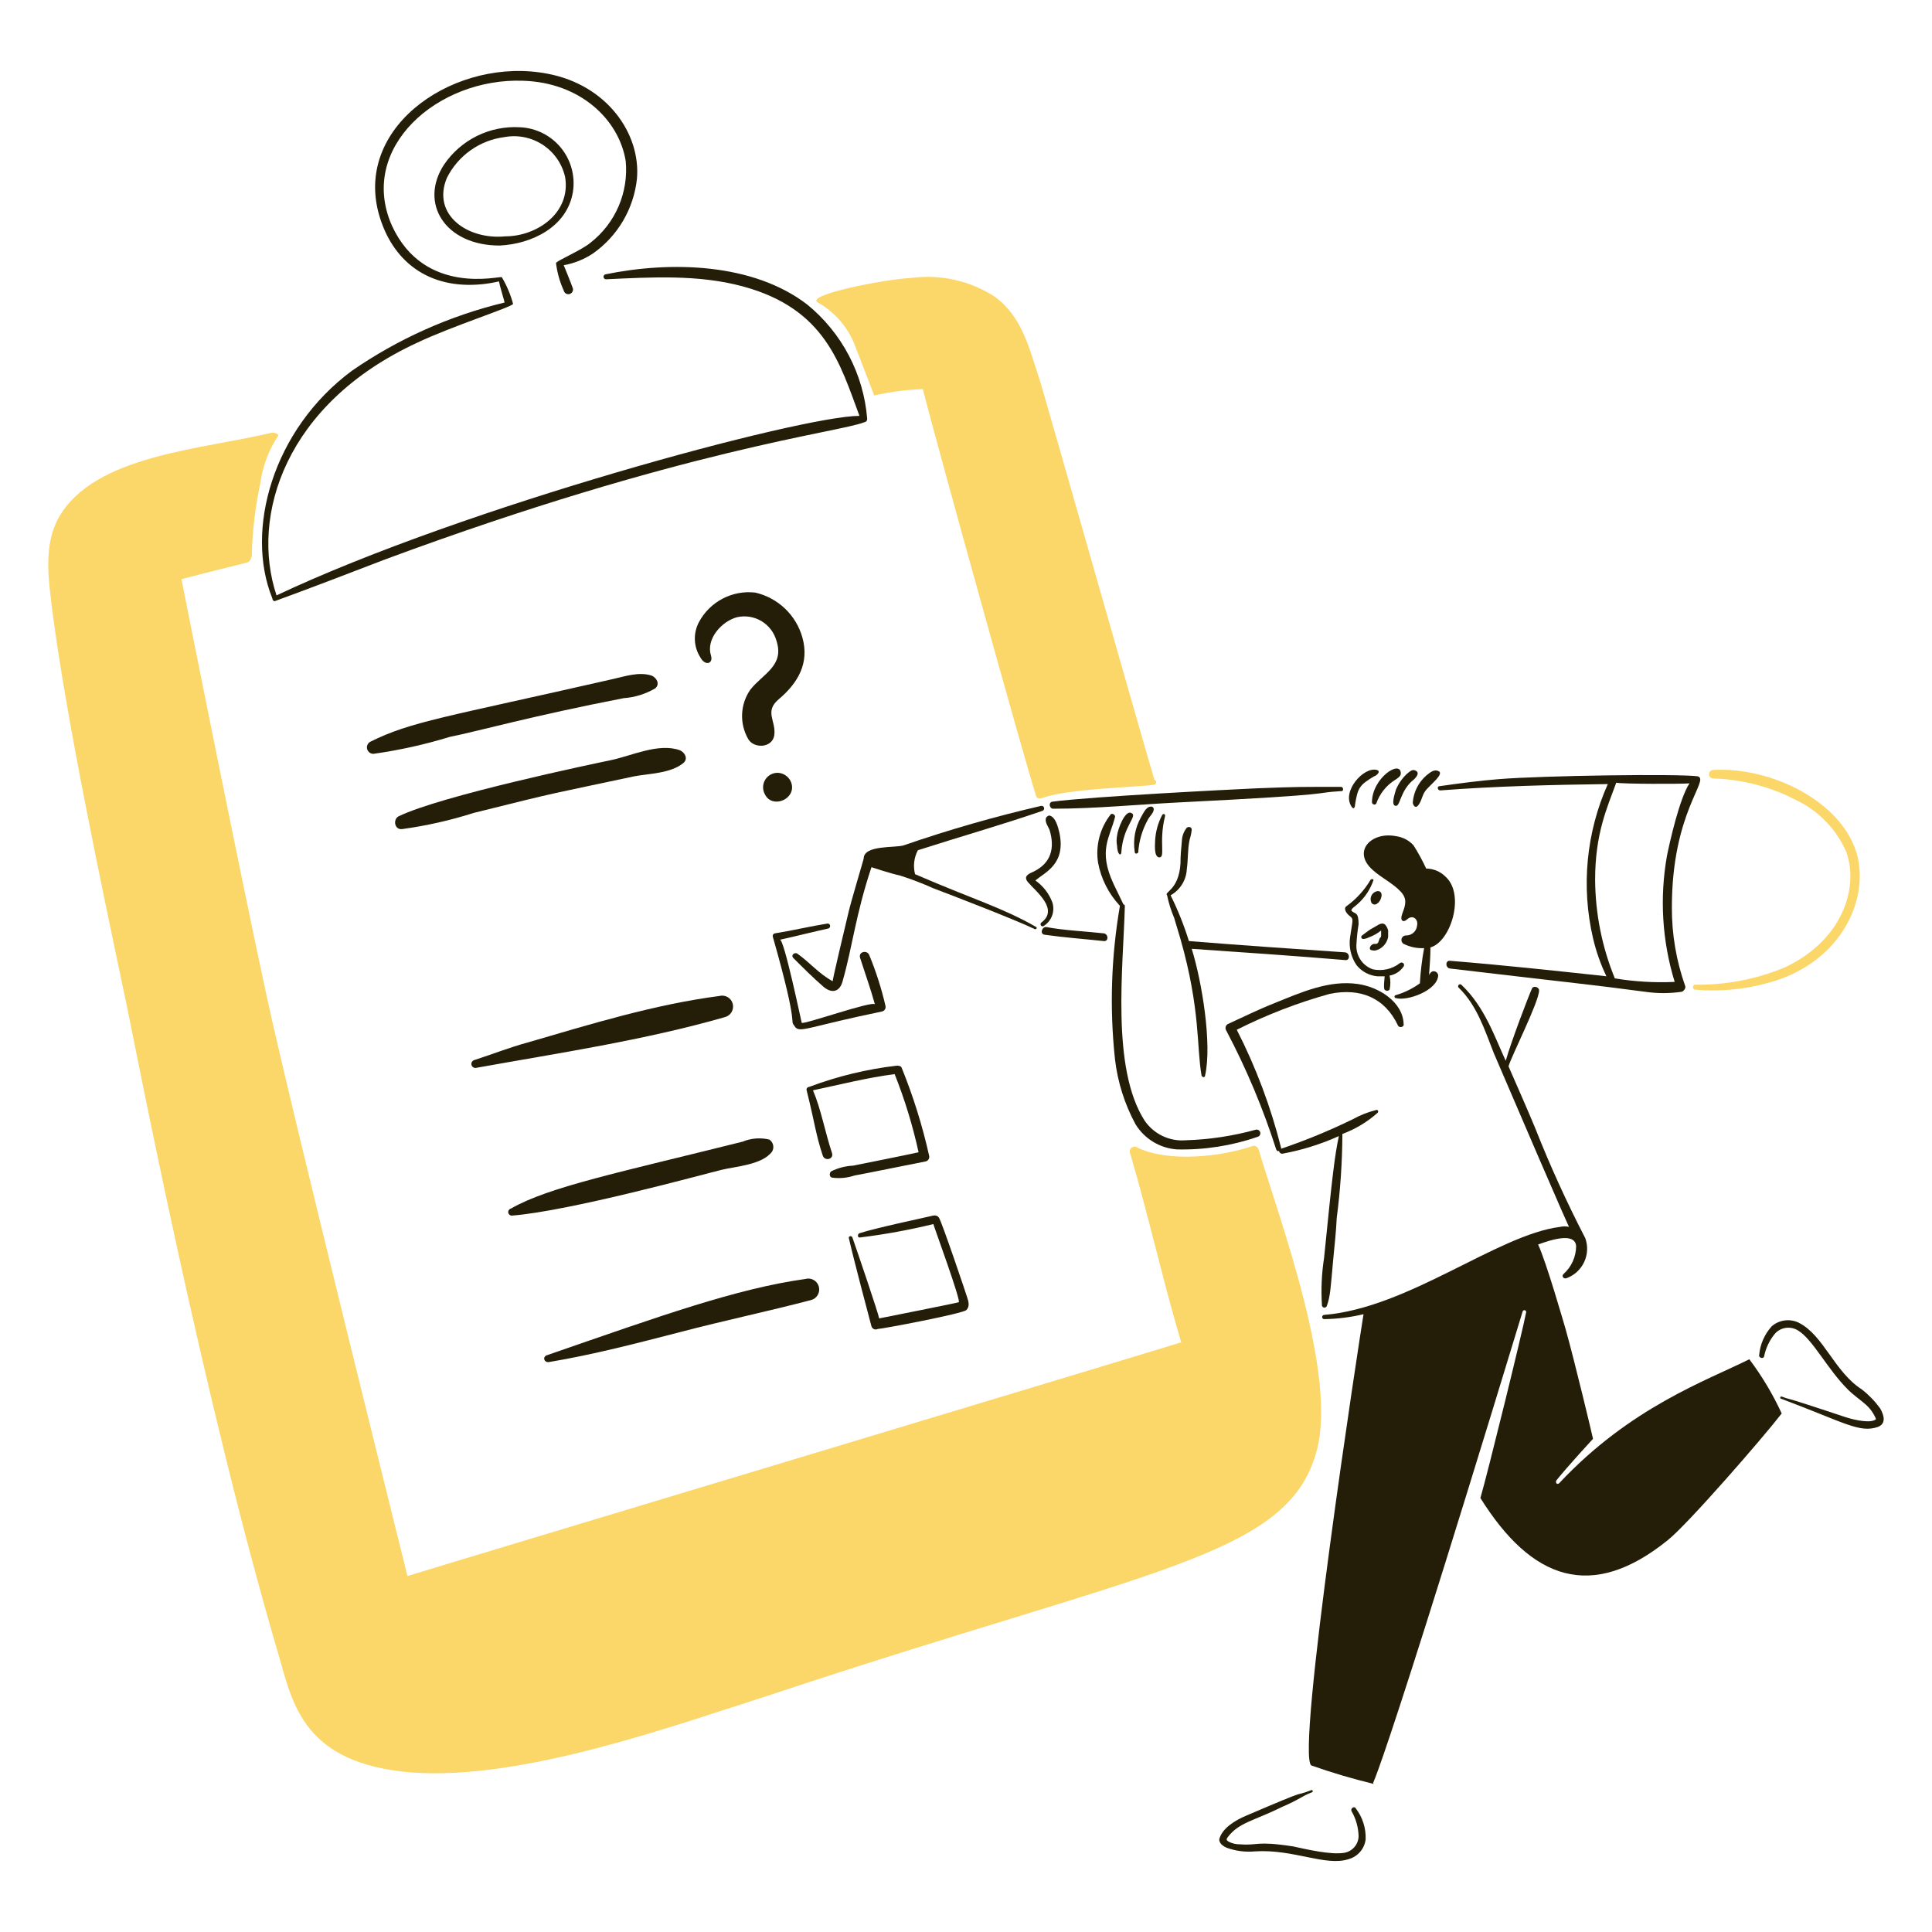 <svg width="400" height="400" viewBox="0 0 400 400" fill="none" xmlns="http://www.w3.org/2000/svg">
<path d="M230.848 219.326C231.397 224.019 232.831 228.566 235.074 232.726C235.982 234.225 237.238 235.484 238.734 236.397C240.231 237.31 241.925 237.85 243.674 237.972C249.373 238.104 255.05 237.216 260.436 235.35C260.62 235.284 260.771 235.15 260.859 234.976C260.947 234.802 260.965 234.601 260.909 234.414C260.853 234.227 260.728 234.069 260.559 233.972C260.389 233.875 260.19 233.846 260 233.892C255.293 235.188 250.449 235.922 245.57 236.078C243.903 236.225 242.227 235.924 240.715 235.206C239.203 234.488 237.91 233.38 236.97 231.996C230.002 221.104 232.57 200.238 232.888 187.54C232.883 187.464 232.85 187.393 232.797 187.339C232.743 187.285 232.672 187.253 232.596 187.248C231.868 185.792 231.284 184.48 230.556 183.022C227.3 176.034 229.782 173.45 230.848 169.174C230.994 168.738 230.266 168.3 229.974 168.592C228.866 169.996 228.061 171.615 227.609 173.345C227.158 175.076 227.069 176.881 227.35 178.648C227.976 181.982 229.544 185.068 231.868 187.54C230.054 198.036 229.71 208.735 230.848 219.326Z" fill="#241E09"/>
<path d="M275.304 205.77C281.678 204.468 286.746 206.598 289.442 212.328C289.734 212.912 290.756 212.62 290.608 212.038C290.464 207.374 285.362 204.312 281.134 203.73C275.158 202.854 269.334 205.478 263.934 207.664C260.58 208.976 257.374 210.58 254.168 212.038C254.063 212.105 253.972 212.192 253.9 212.294C253.828 212.396 253.777 212.512 253.75 212.633C253.723 212.755 253.72 212.881 253.742 213.004C253.763 213.127 253.809 213.245 253.876 213.35C258.043 221.241 261.505 229.483 264.224 237.982C264.37 238.274 264.518 238.42 264.808 238.274C264.829 238.447 264.917 238.605 265.053 238.714C265.189 238.823 265.362 238.875 265.536 238.858C269.557 238.12 273.473 236.896 277.198 235.214C276.36 239.186 275.89 242.882 274.136 260.43C273.628 263.708 273.481 267.032 273.698 270.342C273.73 270.453 273.797 270.55 273.889 270.619C273.982 270.689 274.094 270.726 274.209 270.726C274.324 270.726 274.436 270.689 274.529 270.619C274.621 270.55 274.688 270.453 274.72 270.342C275.436 268.37 275.496 266.612 276.032 260.72C276.322 257.806 276.614 255.036 276.76 252.12C277.511 246.368 277.9 240.575 277.926 234.774C280.606 233.782 283.077 232.299 285.214 230.402C285.506 230.11 285.214 229.672 284.924 229.818C283.243 230.233 281.625 230.87 280.112 231.712C275.291 234.064 270.325 236.109 265.246 237.834V237.688C263.121 229.205 260.04 220.99 256.062 213.202C262.219 210.104 268.663 207.615 275.304 205.77Z" fill="#241E09"/>
<path d="M310.286 161.314C306.21 161.644 302.124 162.188 298.044 162.77C297.46 162.77 297.604 163.646 298.19 163.646C309.704 162.77 321.366 162.48 332.878 162.334C328.411 172.357 327.337 183.565 329.82 194.254C330.455 196.97 331.384 199.61 332.588 202.126C321.802 200.96 311.014 199.794 300.23 198.926C299.21 198.78 299.206 200.408 300.23 200.526C327.092 203.702 328.774 203.76 340.604 205.336C343.117 205.701 345.67 205.701 348.184 205.336C348.62 205.19 349.06 204.608 348.912 204.17C347.052 198.93 346.115 193.407 346.144 187.846C346.144 168.186 353.998 161.552 351.544 160.734C347.626 160.172 319.442 160.57 310.286 161.314ZM349.788 162.188C347.748 165.248 345.706 174.286 345.124 177.202C343.582 185.903 344.13 194.845 346.724 203.292C342.58 203.486 338.427 203.242 334.334 202.564C331.684 196.087 330.299 189.162 330.254 182.164C330.254 172.55 332.73 167.27 334.628 162.05C335.94 162.334 348.038 162.334 349.788 162.188Z" fill="#241E09"/>
<path d="M277.638 162.916C269.262 162.916 269.018 162.872 260.292 163.208C254.564 163.468 226.34 164.886 217.876 165.978C217 166.124 217.292 167.436 218.022 167.436C226.768 167.436 235.512 166.56 244.258 166.124C278.6 164.406 270.984 164.206 277.638 163.792C278.218 163.938 278.218 162.916 277.638 162.916Z" fill="#241E09"/>
<path d="M372.382 273.838C371.486 273.412 370.486 273.254 369.503 273.384C368.52 273.513 367.595 273.925 366.84 274.568C365.333 276.218 364.412 278.318 364.218 280.544C364.072 281.126 365.094 281.418 365.238 280.836C365.591 279.059 366.394 277.402 367.57 276.024C368.165 275.411 368.952 275.019 369.8 274.913C370.648 274.808 371.507 274.995 372.234 275.444C375.338 277.304 378.248 283.36 382.584 287.686C383.75 288.854 385.06 289.728 386.228 290.748C387.186 291.583 387.935 292.631 388.414 293.808C387.478 294.744 384.092 294.068 382 293.372C367.096 288.404 371.214 290.02 368.882 289.144C368.59 288.998 368.446 289.582 368.738 289.582C381.884 294.512 385.018 296.782 388.852 295.412C390.6 294.684 390.016 292.934 389.288 291.622C388.215 290.14 386.94 288.815 385.5 287.686C379.732 283.984 377.6 276.452 372.382 273.838Z" fill="#241E09"/>
<path d="M265.4 374.122C269.216 372.482 269.504 371.872 271.668 371.06C271.96 370.916 271.668 370.478 271.522 370.624C266.906 372.35 272.626 369.66 258.112 375.87C255.846 376.814 253.02 378.458 252.428 380.828C252.428 381.7 253.302 382.284 254.028 382.576C255.894 383.247 257.885 383.496 259.858 383.306C267.81 382.804 274.506 386.49 279.244 384.906C280.164 384.646 280.987 384.121 281.609 383.395C282.232 382.669 282.626 381.775 282.742 380.826C282.829 378.515 282.108 376.246 280.702 374.41C280.41 373.828 279.536 374.41 279.828 374.994C280.749 376.592 281.25 378.396 281.284 380.24C281.246 381.045 280.938 381.815 280.409 382.423C279.881 383.032 279.162 383.444 278.37 383.594C275.604 384.096 270.432 382.86 267.73 382.282C260.006 381.082 260.424 382.144 256.798 381.846C255.934 381.878 255.078 381.676 254.32 381.262C253.882 380.97 253.882 380.826 254.174 380.388C256.48 377.3 259.692 376.968 265.4 374.122Z" fill="#241E09"/>
<path d="M56.374 123.854C56.374 124.146 56.666 124.582 56.958 124.436C64.536 121.668 72.116 118.752 79.696 115.836C141.508 92.944 173.6 89.558 178.958 87.414C179.131 87.393 179.289 87.305 179.398 87.168C179.507 87.031 179.558 86.858 179.54 86.684C179.172 82.117 177.884 77.671 175.756 73.614C173.627 69.556 170.701 65.971 167.152 63.072C155.952 54.438 138.908 54.016 125.318 56.804C125.2 56.841 125.099 56.919 125.033 57.024C124.967 57.129 124.94 57.254 124.957 57.376C124.975 57.499 125.036 57.611 125.128 57.693C125.221 57.775 125.34 57.822 125.464 57.824C134.792 57.388 144.558 56.804 153.742 59.282C170.958 63.918 173.942 75.434 177.942 86.102C165.942 86.102 96.05 104.93 57.252 123.27C51.766 106.81 59.078 83.554 86.404 70.942C93.48 67.574 105.888 63.606 106.228 62.926C105.71 60.981 104.925 59.118 103.896 57.388C103.564 57.054 87.922 61.404 81.158 46.746C73.986 30.618 90.624 16.08 108.264 16.72C120.104 17.058 128.158 24.738 129.546 33.338C129.85 36.542 129.342 39.77 128.068 42.726C126.795 45.681 124.796 48.268 122.258 50.246C120.362 51.846 115.116 54.034 115.116 54.472C115.358 56.437 115.897 58.354 116.716 60.156C116.774 60.407 116.929 60.626 117.148 60.763C117.366 60.899 117.631 60.944 117.882 60.886C118.133 60.828 118.352 60.673 118.488 60.454C118.625 60.236 118.67 59.971 118.612 59.72C118.32 58.844 117.012 55.638 116.716 54.91C118.907 54.52 120.992 53.676 122.838 52.432C125.355 50.646 127.463 48.345 129.022 45.681C130.58 43.017 131.553 40.051 131.876 36.982C132.676 27.714 125.708 17.598 113.364 15.262C94.738 11.662 73.456 25.662 78.382 44.124C81.088 54.046 88.676 59.958 99.808 58.844C100.985 58.722 102.153 58.528 103.306 58.262C103.452 59.136 104.472 62.488 104.472 62.634C93.148 65.357 82.424 70.151 72.844 76.774C56.456 88.932 50.672 109.766 56.374 123.854Z" fill="#241E09"/>
<path d="M118.614 39.75C118.869 38.138 118.781 36.49 118.355 34.914C117.93 33.338 117.176 31.87 116.145 30.605C115.113 29.34 113.826 28.308 112.367 27.574C110.909 26.841 109.313 26.424 107.682 26.35C104.613 26.161 101.548 26.774 98.788 28.128C96.028 29.483 93.668 31.533 91.94 34.076C86.724 42.038 92.114 50.838 103.454 50.838C110.214 50.506 117.438 46.92 118.614 39.75ZM92.522 36.834C93.665 34.55 95.353 32.584 97.438 31.109C99.523 29.634 101.94 28.697 104.474 28.38C107.233 27.874 110.08 28.458 112.418 30.007C114.755 31.557 116.401 33.952 117.01 36.69C118.21 44.148 111.1 48.932 104.62 48.932C96.854 49.71 89.336 44.484 92.522 36.834Z" fill="#241E09"/>
<path d="M169.338 62.634C172.899 64.641 175.636 67.842 177.064 71.672C177.5 72.838 180.998 81.872 180.998 81.872C184.303 81.124 187.67 80.686 191.056 80.562C193.826 91.492 212.482 158.688 214.524 164.81C214.668 165.248 215.106 165.392 215.69 165.248C221.374 163.206 234.784 163.06 238.864 162.478C238.988 162.476 239.107 162.429 239.2 162.347C239.292 162.265 239.353 162.153 239.371 162.03C239.388 161.908 239.361 161.783 239.295 161.678C239.229 161.573 239.128 161.495 239.01 161.458C236.678 153.732 216.41 82.31 215.252 78.658C213.078 72.138 211.652 65.458 205.778 61.312C200.754 58.121 194.775 56.781 188.87 57.524C182.894 57.824 166.532 61.094 169.338 62.634Z" fill="#FBD668"/>
<path d="M368.882 292.642C367.052 288.673 364.805 284.911 362.178 281.418C353.28 285.868 337.578 291.33 322.822 307.072C322.384 307.51 321.948 306.926 322.24 306.49C324.572 303.574 329.818 297.89 329.818 297.89C329.672 297.16 326.028 281.856 324.134 275.152C323.696 273.694 320.198 261.45 318.45 257.66C321.134 256.684 326.034 255.092 326.32 257.952C326.319 259.054 326.085 260.143 325.633 261.148C325.18 262.153 324.52 263.051 323.696 263.782C323.26 264.22 323.696 264.802 324.28 264.656C325.085 264.37 325.825 263.928 326.459 263.356C327.093 262.783 327.607 262.091 327.973 261.319C328.338 260.547 328.548 259.711 328.59 258.858C328.631 258.005 328.504 257.152 328.216 256.348C324.383 248.949 320.928 241.36 317.866 233.61C316.118 229.382 314.222 225.156 312.328 220.784C312.792 218.922 318.654 207.396 318.654 205.058C318.654 204.33 317.488 204.038 317.196 204.622C316.468 206.222 312.91 215.536 311.744 219.622C309.48 214.768 307.44 208.502 302.562 203.88C302.483 203.814 302.382 203.78 302.278 203.784C302.175 203.789 302.078 203.832 302.005 203.905C301.931 203.978 301.888 204.075 301.883 204.178C301.878 204.281 301.912 204.382 301.978 204.462C305.768 208.106 307.378 213.208 309.266 218.018C325.706 256.376 324.838 253.958 324.866 254.018C324.243 253.872 323.595 253.872 322.972 254.018C310.102 255.618 291.594 270.818 274.142 272.238C274.031 272.245 273.927 272.295 273.852 272.376C273.776 272.457 273.734 272.564 273.734 272.675C273.734 272.786 273.776 272.893 273.852 272.974C273.927 273.055 274.031 273.104 274.142 273.112C276.892 273.07 279.628 272.728 282.304 272.092C281.544 276.658 268.146 363.838 271.518 365.524C275.726 367.011 280.007 368.279 284.346 369.324C284.346 366.63 279.652 388.476 315.246 271.524C315.273 271.435 315.332 271.359 315.412 271.312C315.491 271.264 315.586 271.248 315.677 271.266C315.768 271.284 315.849 271.336 315.905 271.41C315.96 271.485 315.985 271.578 315.976 271.67C315.246 275.604 307.958 305.194 306.502 310.15C317.086 327.086 329.476 331.634 345.272 318.894C349.35 315.672 364.946 297.744 368.882 292.642Z" fill="#241E09"/>
<path d="M232.16 176.472C232.506 170.936 235.706 168.912 234.2 168.31C232.95 167.684 231.44 171.582 231.284 172.974C231.14 173.695 231.14 174.438 231.284 175.16C231.284 175.598 231.432 176.76 231.868 176.91C232.012 176.91 232.16 176.764 232.16 176.472Z" fill="#241E09"/>
<path d="M235.658 176.472C235.821 174.066 236.518 171.726 237.698 169.622C237.992 169.038 238.864 168.31 238.864 167.58C238.872 167.502 238.862 167.423 238.836 167.348C238.809 167.274 238.766 167.207 238.711 167.151C238.655 167.096 238.588 167.053 238.514 167.026C238.439 167 238.36 166.99 238.282 166.998C237.262 166.998 236.682 168.456 236.24 169.184C235.015 171.351 234.553 173.866 234.928 176.326C234.928 176.91 235.512 176.764 235.658 176.472Z" fill="#241E09"/>
<path d="M240.614 168.748C239.757 170.374 239.26 172.165 239.156 174C239.156 174.73 238.864 177.2 239.886 177.498C241.438 177.758 239.846 174.448 241.196 169.044C241.342 168.6 240.906 168.31 240.614 168.748Z" fill="#241E09"/>
<path d="M285.07 159.418C282.382 158.65 277.716 163.838 279.824 166.998C280.26 167.726 280.552 167.144 280.552 166.56C281.13 163.098 281.43 162.56 284.488 160.73C284.778 160.73 286.09 159.71 285.07 159.418Z" fill="#241E09"/>
<path d="M284.05 166.124C284.061 166.22 284.1 166.311 284.161 166.386C284.222 166.461 284.303 166.517 284.395 166.547C284.486 166.578 284.585 166.582 284.679 166.558C284.773 166.534 284.858 166.484 284.924 166.414C285.623 164.357 287.013 162.606 288.858 161.458C289.298 161.168 290.026 160.73 290.026 160.148C290.026 157.168 284.05 161.082 284.05 166.124Z" fill="#241E09"/>
<path d="M291.2 160.294C290.262 161.202 289.518 162.29 289.014 163.494C288.866 164.078 287.848 166.846 289.014 166.846C289.972 166.846 289.864 163.594 292.814 161.308C293.25 160.87 293.978 159.996 293.106 159.558C292.358 159.128 291.774 159.856 291.2 160.294Z" fill="#241E09"/>
<path d="M297.6 159.564C296.728 159.272 295.854 160.146 295.27 160.584C293.665 162.003 292.672 163.989 292.5 166.124C292.5 166.56 292.938 167.434 293.52 166.852C294.248 166.124 294.396 164.812 294.978 163.936C295.748 162.66 299.52 160.042 297.6 159.564Z" fill="#241E09"/>
<path d="M279.386 189.6C280.336 190.336 280.044 190.356 279.532 193.974C279.213 196.013 279.681 198.097 280.842 199.804C281.373 200.471 282.035 201.023 282.787 201.424C283.54 201.825 284.366 202.067 285.216 202.136H286.674C286.674 202.428 286.384 204.614 286.674 204.906C286.74 204.975 286.819 205.03 286.907 205.067C286.994 205.105 287.089 205.124 287.184 205.124C287.279 205.124 287.374 205.105 287.461 205.067C287.549 205.03 287.628 204.975 287.694 204.906C287.913 203.946 287.913 202.95 287.694 201.99C288.281 201.883 288.841 201.661 289.342 201.335C289.842 201.01 290.272 200.588 290.608 200.094C290.677 199.993 290.708 199.872 290.697 199.75C290.685 199.629 290.632 199.515 290.545 199.429C290.459 199.343 290.345 199.289 290.224 199.278C290.103 199.266 289.981 199.297 289.88 199.366C289.09 199.994 288.17 200.438 287.186 200.665C286.203 200.892 285.181 200.896 284.196 200.678C283.136 200.297 282.232 199.575 281.625 198.626C281.018 197.676 280.743 196.552 280.842 195.43C280.915 194.063 281.062 192.701 281.282 191.35C281.282 188.696 280.54 189.3 279.824 188.58C279.614 188.164 280.688 187.58 281.134 187.122C282.587 185.812 283.688 184.158 284.334 182.312C284.478 182.02 284.042 181.876 283.75 182.166C282.457 184.351 280.719 186.238 278.648 187.706C278.22 188.132 278.648 189.018 279.386 189.6Z" fill="#241E09"/>
<path d="M299.354 181.574C298.824 181.027 298.19 180.59 297.49 180.289C296.789 179.989 296.036 179.831 295.274 179.824C294.508 178.164 293.631 176.557 292.65 175.014C291.699 173.969 290.407 173.298 289.006 173.12C283.966 172.12 279.838 176.242 284.206 180.12C285.954 181.72 288.432 182.89 290.036 184.638C291.348 186.096 291.056 187.262 290.326 189.158C289.746 190.758 290.618 191.052 291.348 190.324C292.514 189.304 293.68 190.324 293.39 191.636C293.335 192.21 293.063 192.741 292.629 193.12C292.195 193.5 291.632 193.699 291.056 193.676C290.853 193.683 290.658 193.757 290.5 193.885C290.342 194.013 290.229 194.188 290.18 194.386C290.131 194.583 290.147 194.791 290.226 194.978C290.305 195.165 290.442 195.322 290.618 195.424C291.928 196.075 293.385 196.377 294.846 196.3C294.402 198.709 294.109 201.143 293.97 203.588C292.427 204.704 290.701 205.542 288.87 206.066C288.811 206.1 288.765 206.152 288.739 206.215C288.712 206.277 288.707 206.346 288.723 206.412C288.74 206.478 288.777 206.537 288.83 206.579C288.883 206.622 288.948 206.646 289.016 206.648C291.354 207.316 297.566 205.086 297.762 201.984C297.755 201.778 297.68 201.58 297.548 201.422C297.416 201.263 297.235 201.154 297.034 201.11C296.448 200.964 296.158 201.402 295.868 201.838C296.012 199.944 296.158 198.048 296.158 196.154C300.354 194.982 303.354 185.306 299.354 181.574Z" fill="#241E09"/>
<path d="M246.152 194.838C245.143 191.584 243.875 188.416 242.362 185.364C243.332 184.821 244.148 184.04 244.734 183.096C245.321 182.152 245.659 181.074 245.716 179.964C246.006 177.924 245.86 175.884 246.3 173.842C246.514 173.179 246.66 172.495 246.736 171.802C246.736 171.218 246.152 171.074 245.716 171.364C245.081 172.151 244.722 173.124 244.694 174.134C244.55 175.592 244.404 177.194 244.404 178.798C244.058 184.334 240.934 184.656 241.634 185.358C241.965 186.957 242.454 188.519 243.092 190.022L244.4 194.4C248.588 209.062 247.724 216.914 248.772 222.678C248.918 223.116 249.5 223.116 249.5 222.678C250.982 216.164 248.836 203.176 246.732 196.442C257.372 197.17 268.012 197.898 278.506 198.774C279.528 198.92 279.528 197.316 278.506 197.174C267.724 196.442 256.938 195.712 246.152 194.838Z" fill="#241E09"/>
<path d="M216.272 193.526C220.354 194.11 224.436 194.4 228.516 194.838C229.538 194.984 229.538 193.38 228.516 193.238C224.58 192.802 220.498 192.656 216.564 191.926C215.69 191.922 215.252 193.38 216.272 193.526Z" fill="#241E09"/>
<path d="M354.6 161.168C360.65 161.336 366.581 162.881 371.944 165.686C376.582 167.915 380.259 171.746 382.294 176.472C385 184.344 380.974 195.072 369.322 200.376C363.498 202.766 357.251 203.956 350.956 203.874C350.372 203.874 350.372 204.896 350.956 204.896C356.923 205.413 362.932 204.667 368.592 202.708C381.058 198.208 386.694 186.806 384.626 177.492C381.81 165.912 366.496 158.674 354.6 159.418C354.387 159.445 354.191 159.549 354.049 159.71C353.907 159.871 353.829 160.078 353.829 160.293C353.829 160.508 353.907 160.715 354.049 160.876C354.191 161.037 354.387 161.141 354.6 161.168Z" fill="#FBD668"/>
<path d="M215.98 191.776C216.814 191.29 217.456 190.533 217.801 189.632C218.146 188.731 218.172 187.739 217.876 186.82C217.189 184.997 215.969 183.423 214.376 182.302C216.218 180.63 220.754 179.016 219.334 172.39C219.042 171.224 218.606 169.33 217.438 168.892C217.148 168.746 216.708 169.038 216.564 169.33C216.272 170.204 217 171.078 217.292 171.808C218.458 175.608 217.584 178.658 214.092 180.408C213.218 180.844 211.76 181.282 212.78 182.594C214.528 184.634 219.34 188.278 215.548 191.048C215.484 191.118 215.444 191.207 215.434 191.301C215.424 191.396 215.445 191.491 215.493 191.573C215.542 191.654 215.615 191.718 215.703 191.755C215.791 191.792 215.888 191.799 215.98 191.776Z" fill="#241E09"/>
<path d="M214.232 192.36C214.524 192.502 214.814 192.068 214.522 191.924C207.632 187.946 201.38 186.16 189.454 180.992C189.023 179.325 189.23 177.558 190.034 176.036C198.634 173.266 207.382 170.788 215.834 167.872C215.961 167.826 216.065 167.733 216.126 167.613C216.187 167.493 216.201 167.354 216.163 167.225C216.126 167.095 216.041 166.985 215.925 166.915C215.809 166.846 215.672 166.824 215.54 166.852C205.929 169.067 196.442 171.791 187.12 175.014C185.372 175.598 178.812 174.87 178.812 177.784C178.812 177.93 176.044 187.114 175.612 189.154C175.028 191.632 172.26 203.154 172.412 203.154C169.64 201.696 167.602 199.22 165.124 197.47C164.538 197.032 163.666 197.762 164.248 198.344C166.29 200.386 168.33 202.426 170.516 204.32C172.266 205.778 173.868 205.34 174.452 203.154C176.518 195.926 177.126 189.448 180.428 179.542C180.428 179.542 184.364 180.854 186.402 181.29C188.733 182.037 191.02 182.913 193.254 183.914C197.214 185.4 210.476 190.542 214.232 192.36Z" fill="#241E09"/>
<path d="M171.378 191.2C167.734 191.782 164.09 192.658 160.446 193.24C160.366 193.253 160.29 193.283 160.223 193.329C160.156 193.374 160.1 193.434 160.058 193.504C160.017 193.573 159.991 193.651 159.983 193.731C159.974 193.812 159.984 193.893 160.01 193.97C165.696 213.876 163.288 210.828 164.528 212.48C165.488 214.018 167.05 212.622 182.602 209.42C182.727 209.393 182.846 209.341 182.951 209.267C183.056 209.194 183.145 209.1 183.213 208.991C183.28 208.882 183.326 208.761 183.346 208.634C183.366 208.508 183.361 208.378 183.33 208.254C182.5 204.67 181.379 201.159 179.978 197.758C179.54 196.592 177.646 197.03 178.084 198.342C179.104 201.542 180.27 204.756 181.144 207.962C180.914 207.042 166.412 212.178 165.986 211.762C165.912 211.562 162.316 194.28 161.466 194.562C164.82 193.834 168.172 192.962 171.524 192.23C171.638 192.188 171.735 192.108 171.797 192.004C171.86 191.899 171.884 191.776 171.867 191.656C171.85 191.535 171.792 191.424 171.703 191.341C171.614 191.259 171.499 191.209 171.378 191.2Z" fill="#241E09"/>
<path d="M176.626 241.334C175.056 241.41 173.519 241.807 172.108 242.5C171.67 242.792 171.67 243.668 172.252 243.812C173.82 244.031 175.418 243.881 176.918 243.376C178.708 243.076 190.192 240.724 191.638 240.462C191.763 240.435 191.882 240.383 191.987 240.31C192.092 240.236 192.182 240.142 192.25 240.033C192.318 239.925 192.363 239.803 192.384 239.677C192.404 239.55 192.399 239.421 192.368 239.296C190.983 233.075 189.081 226.981 186.682 221.076C186.538 220.636 185.954 220.636 185.662 220.636C179.481 221.351 173.412 222.82 167.588 225.01C167.298 225.01 166.86 225.302 167.006 225.738C168.754 232.738 168.894 234.906 170.358 239.296C170.796 240.462 172.69 240.024 172.252 238.71C170.832 234.448 169.986 229.634 168.318 225.738C173.856 224.572 179.54 223.114 185.226 222.386C187.316 227.635 188.973 233.047 190.182 238.566C188.63 238.936 176.826 241.298 176.626 241.334Z" fill="#241E09"/>
<path d="M98.644 221.076C115.698 218.012 133.336 215.39 150.098 210.58C150.678 210.425 151.172 210.047 151.473 209.528C151.774 209.008 151.856 208.391 151.701 207.811C151.546 207.231 151.168 206.737 150.648 206.436C150.129 206.135 149.512 206.053 148.932 206.208C135.532 207.956 122.258 212.038 109.286 215.826C105.486 216.848 101.852 218.306 98.208 219.47C97.995 219.528 97.814 219.668 97.704 219.859C97.594 220.051 97.565 220.278 97.623 220.491C97.681 220.704 97.821 220.885 98.012 220.995C98.204 221.105 98.431 221.134 98.644 221.076Z" fill="#241E09"/>
<path d="M180.416 274.568C180.452 274.701 180.516 274.824 180.606 274.928C180.695 275.033 180.807 275.116 180.932 275.172C181.058 275.227 181.194 275.254 181.332 275.251C181.469 275.247 181.604 275.212 181.726 275.15C182.602 275.15 199.51 271.95 200.092 271.216C200.822 270.486 200.53 269.466 200.238 268.592C200.048 267.928 195.02 253.04 194.408 252.122C193.97 251.392 193.098 251.686 192.514 251.83C191.346 252.122 181.582 254.162 177.938 255.33C177.5 255.474 177.5 256.348 178.082 256.202C183.185 255.575 188.247 254.65 193.242 253.432C193.242 253.632 199.112 269.612 198.49 269.612C198.2 269.758 182.748 272.812 182.018 272.964C181.872 271.944 177.5 259.118 176.48 256.202C176.334 255.764 175.606 255.91 175.75 256.348C176.48 259.702 180.012 273.1 180.416 274.568Z" fill="#241E09"/>
<path d="M113.658 282C122.878 280.464 132.024 278.064 141.058 275.732C149.95 273.4 158.986 271.506 167.878 269.174C168.171 269.103 168.448 268.974 168.69 268.795C168.933 268.616 169.138 268.39 169.292 268.131C169.447 267.871 169.547 267.584 169.589 267.285C169.63 266.986 169.612 266.682 169.534 266.39C169.456 266.098 169.321 265.825 169.136 265.587C168.951 265.348 168.721 265.149 168.458 265.001C168.195 264.853 167.905 264.759 167.605 264.724C167.305 264.69 167.002 264.715 166.712 264.8C152.328 266.834 136.834 272.418 113.364 280.542C112.2 280.836 112.64 282.172 113.658 282Z" fill="#241E09"/>
<path d="M105.932 251.684C117.96 250.75 145.63 243.112 149.368 242.21C152.284 241.482 157.822 241.19 159.864 238.41C160.1 238 160.171 237.516 160.062 237.055C159.954 236.595 159.674 236.193 159.28 235.932C157.434 235.494 155.496 235.647 153.742 236.37C128.142 242.77 113.678 245.702 105.786 250.218C105.612 250.261 105.459 250.365 105.356 250.511C105.252 250.657 105.205 250.836 105.223 251.014C105.24 251.193 105.322 251.359 105.452 251.482C105.583 251.605 105.753 251.677 105.932 251.684Z" fill="#241E09"/>
<path d="M129.108 144.55C131.423 144.386 133.668 143.688 135.668 142.51C136.688 141.636 135.958 140.324 134.938 139.886C132.314 139.012 129.4 140.032 126.776 140.616C92.064 148.532 85.074 149.368 76.634 153.588C76.375 153.737 76.174 153.968 76.063 154.245C75.951 154.522 75.937 154.829 76.021 155.115C76.106 155.401 76.284 155.651 76.528 155.824C76.771 155.996 77.066 156.081 77.364 156.066C82.696 155.318 87.96 154.149 93.106 152.568C99.064 151.376 110.08 148.242 129.108 144.55Z" fill="#241E09"/>
<path d="M83.2 171.662C88.243 170.976 93.218 169.855 98.068 168.31C117.09 163.554 113.468 164.552 131.3 160.73C134.362 160.148 138.88 160.148 141.5 157.96C142.52 157.086 141.792 155.774 140.77 155.338C136.398 153.738 130.714 156.504 126.486 157.378C123.456 158.012 91.286 164.712 82.468 169.038C81.3 169.768 81.736 171.8 83.2 171.662Z" fill="#241E09"/>
<path d="M156.366 122.688C154.032 122.419 151.672 122.86 149.592 123.952C147.511 125.044 145.808 126.737 144.704 128.81C144.104 129.942 143.814 131.213 143.865 132.493C143.917 133.774 144.307 135.018 144.996 136.098C146.016 137.992 147.766 137.408 147.182 135.66C146.162 132.308 149.368 128.66 152.582 127.788C154.299 127.397 156.1 127.678 157.617 128.573C159.133 129.467 160.25 130.908 160.738 132.6C162.488 137.848 157.968 139.452 155.338 142.8C154.309 144.285 153.723 146.032 153.645 147.837C153.568 149.642 154.004 151.432 154.902 153C156.068 155.04 159.858 154.894 160.302 152.27C160.74 149.21 158.116 147.314 161.324 144.69C165.258 141.338 167.59 137.258 166.134 132.01C165.496 129.721 164.251 127.646 162.532 126.006C160.813 124.365 158.683 123.219 156.366 122.688Z" fill="#241E09"/>
<path d="M163.944 162.48C163.809 161.799 163.447 161.183 162.919 160.733C162.39 160.283 161.724 160.025 161.03 160C160.498 159.992 159.973 160.126 159.51 160.388C159.046 160.65 158.661 161.031 158.393 161.491C158.126 161.951 157.985 162.474 157.986 163.006C157.987 163.539 158.13 164.061 158.4 164.52C159.832 167.372 164.52 165.646 163.944 162.48Z" fill="#241E09"/>
<path d="M283.904 186.822C283.951 186.928 284.022 187.021 284.111 187.095C284.2 187.169 284.304 187.222 284.417 187.25C284.529 187.278 284.646 187.28 284.759 187.256C284.872 187.232 284.979 187.183 285.07 187.112C285.944 186.676 286.67 184.488 285.216 184.488C284.96 184.525 284.716 184.621 284.503 184.767C284.289 184.913 284.113 185.107 283.986 185.332C283.859 185.558 283.786 185.809 283.772 186.068C283.757 186.326 283.803 186.584 283.904 186.822Z" fill="#241E09"/>
<path d="M285.216 195.276C285.158 195.331 285.089 195.372 285.013 195.397C284.937 195.422 284.857 195.43 284.778 195.42H284.486C284.268 195.457 284.065 195.558 283.906 195.712C283.506 196.1 283.472 196.732 284.05 196.732C285.014 197.118 287.066 195.974 287.402 193.964V192.652C287.299 192.224 287.1 191.826 286.82 191.486C286.092 190.756 285.2 191.642 284.342 192.068C283.934 192.278 283.544 192.523 283.176 192.798C282.74 193.088 282.448 193.38 282.01 193.672C281.933 193.723 281.876 193.798 281.848 193.886C281.821 193.974 281.824 194.069 281.858 194.154C281.892 194.24 281.955 194.311 282.035 194.356C282.116 194.401 282.209 194.416 282.3 194.4C282.656 194.371 283.002 194.273 283.32 194.11C284.268 193.77 285.154 193.278 285.944 192.652C285.944 193.832 286 193.908 285.798 194.11L285.654 194.254C285.362 195.13 285.362 195.13 285.216 195.276Z" fill="#241E09"/>
<path d="M56.228 89.6C41.812 93.07 19.6 94.166 12.2 107.092C9 112.776 10.014 119.626 10.744 125.748C13.674 148.774 21.134 183.924 26.194 207.948C28.074 216.83 41.814 288.788 57.678 342.628C60.664 353.084 62.982 365.148 85.226 366.972C108.288 368.668 139.626 357.212 158.98 351.082C238.224 324.682 266.45 322.466 272.528 300.652C277.026 284.894 265.11 253.096 260.574 237.976C260.428 237.538 259.846 237.1 259.41 237.246C252.878 239.506 242.136 240.678 235.65 237.682C235.465 237.509 235.223 237.408 234.97 237.4C234.717 237.392 234.469 237.476 234.273 237.637C234.077 237.798 233.947 238.024 233.906 238.274C233.865 238.524 233.916 238.781 234.05 238.996C237.84 251.966 240.756 265.084 244.546 277.914C240.976 279.102 91.45 324.088 84.356 326.304C84.316 326.104 60.008 228.616 55.204 206.2C50.248 183.462 38.734 125.886 37.568 119.91C52.21 116.09 51.178 116.65 51.706 116.11C52.068 115.604 52.224 114.979 52.142 114.362C52.299 109.558 52.884 104.778 53.892 100.078C54.355 96.59 55.601 93.251 57.536 90.312C57.978 89.744 56.228 89.454 56.228 89.6Z" fill="#FBD668"/>
</svg>
